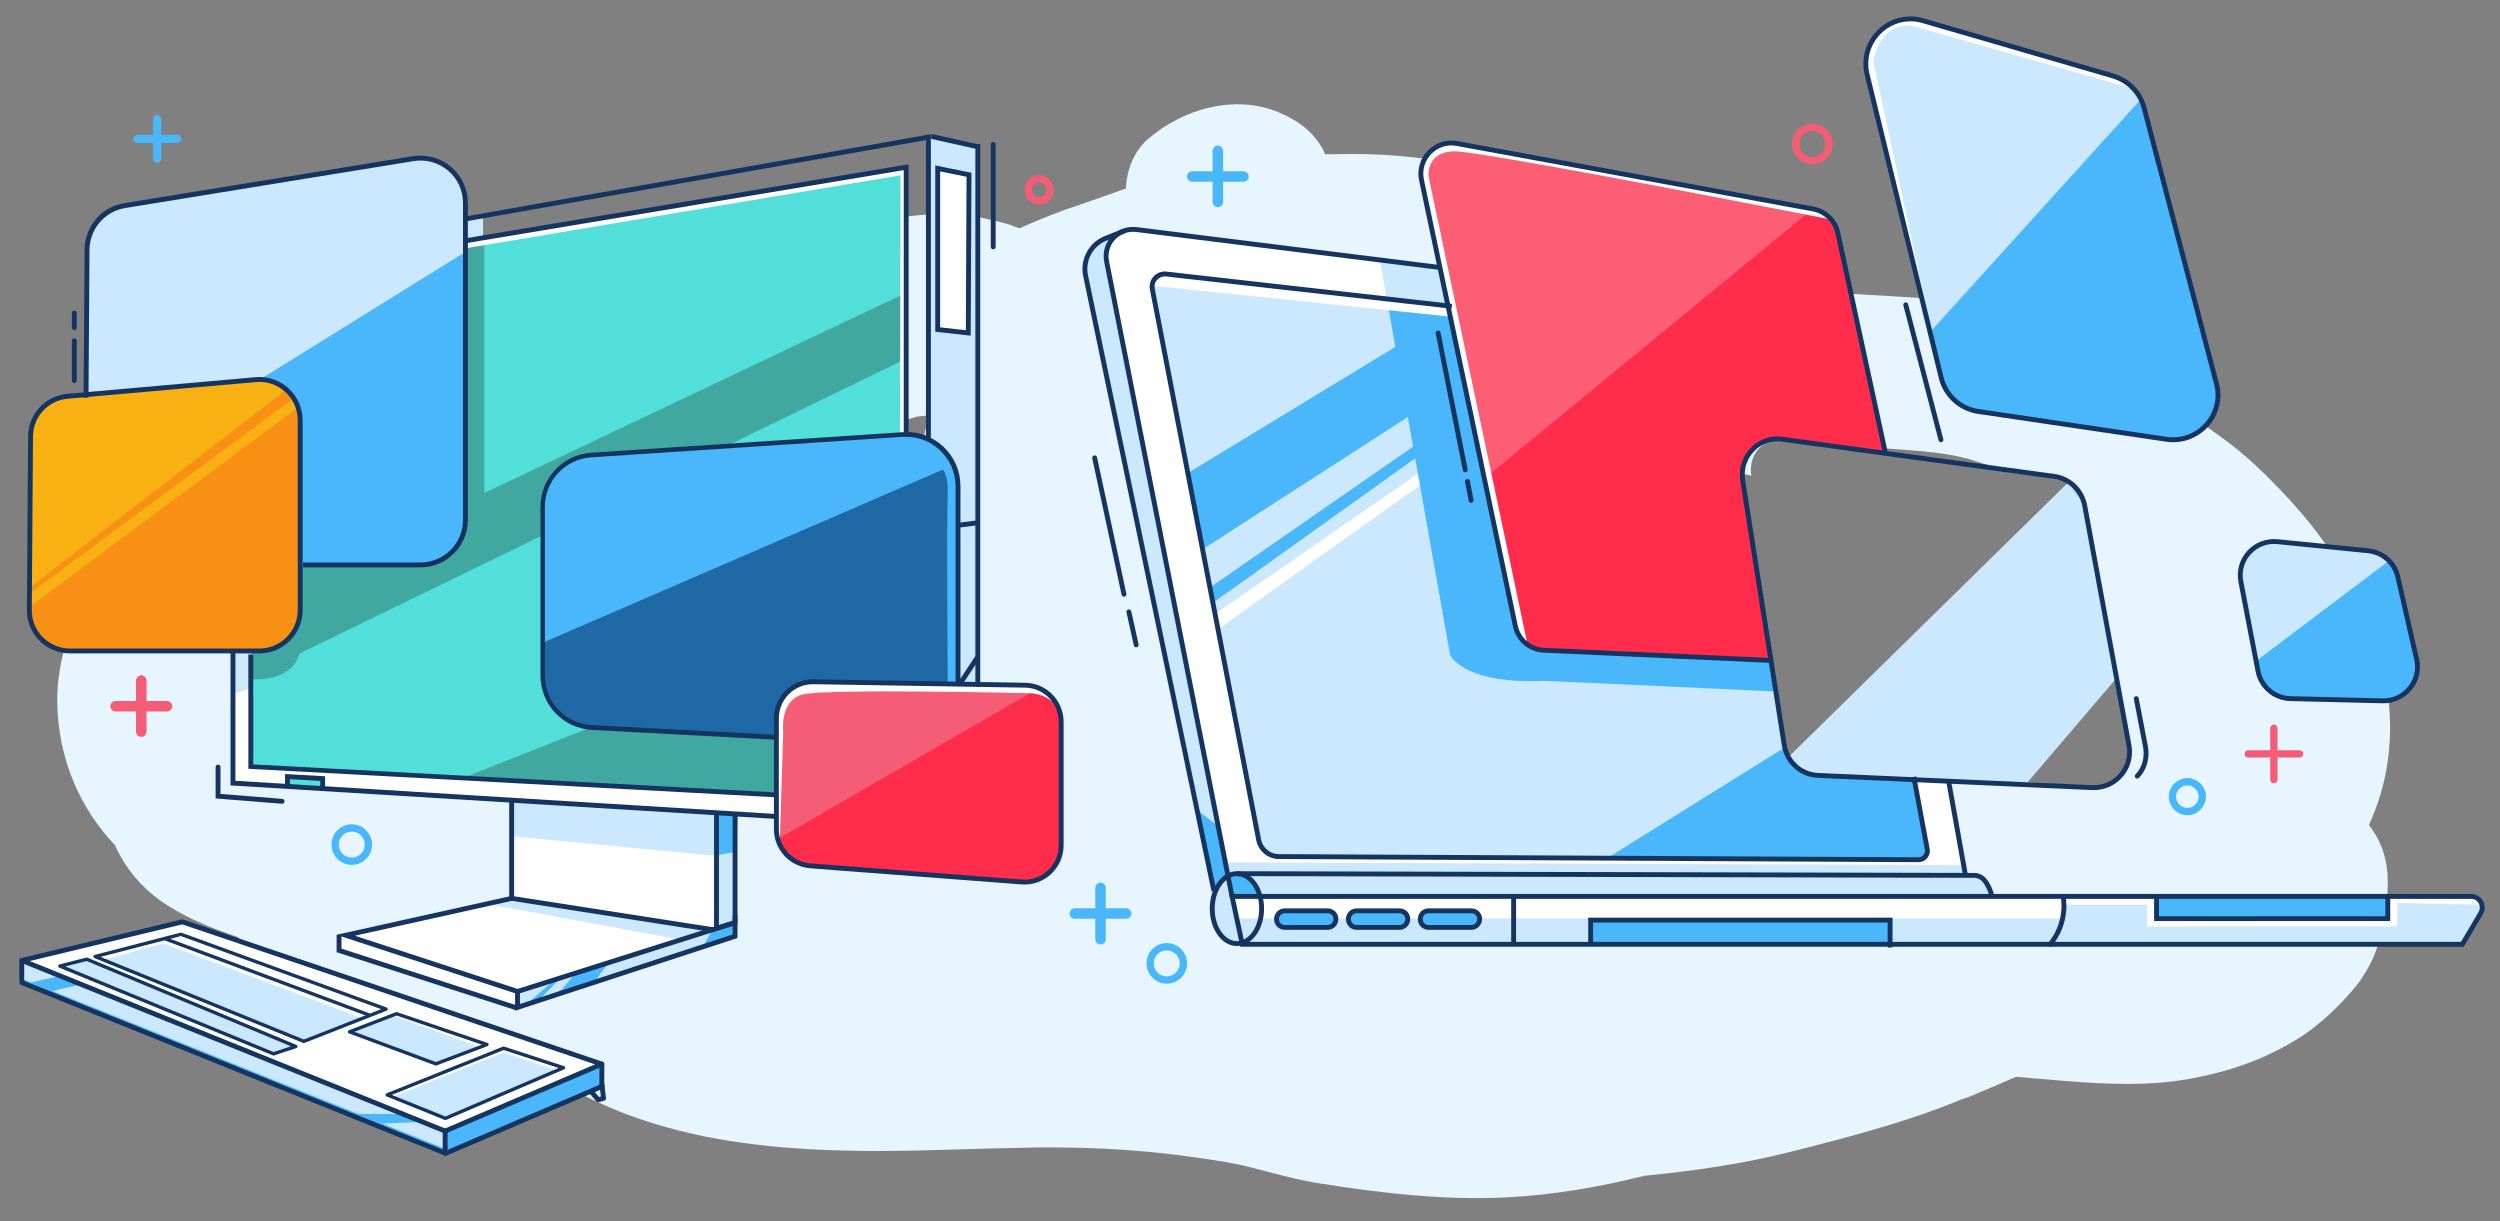 <?xml version="1.0" encoding="utf-8"?>
<!-- Generator: Adobe Illustrator 23.0.3, SVG Export Plug-In . SVG Version: 6.00 Build 0)  -->
<svg version="1.1" xmlns="http://www.w3.org/2000/svg" xmlns:xlink="http://www.w3.org/1999/xlink" x="0px" y="0px"
	 viewBox="0 0 1022.7 499.5" style="enable-background:new 0 0 1022.7 499.5;" xml:space="preserve">
<rect x="0" y="0" width="1022.7" height="499.5" fill="#808080" stroke="none"/>
<style type="text/css">
	.st0{fill:#E6F5FF;}
	.st1{fill:#CCE8FE;}
	.st2{fill:#2069A7;}
	.st3{fill:#FFFFFF;}
	.st4{fill:#49B7FA;}
	.st5{clip-path:url(#XMLID_2_);fill:#D6213F;}
	.st6{clip-path:url(#XMLID_2_);fill:#FF2C4B;}
	.st7{clip-path:url(#XMLID_2_);fill:#FFFFFF;}
	.st8{clip-path:url(#XMLID_5_);fill:#40A8A0;}
	.st9{clip-path:url(#XMLID_5_);fill:#49B7FA;}
	.st10{clip-path:url(#XMLID_5_);fill:#FFFFFF;}
	.st11{fill:#F55C76;}
	.st12{fill:#FF2C4B;}
	.st13{fill:#F8B012;}
	.st14{fill:#53DFD9;}
	.st15{fill:#F79014;}
	.st16{fill:#CEE8FE;}
	.st17{fill:none;stroke:#49B7FA;stroke-miterlimit:10;}
	.st18{clip-path:url(#XMLID_6_);fill:#49B7FA;}
	.st19{fill:none;stroke:#163460;stroke-width:2;stroke-miterlimit:10;}
	.st20{fill:#163460;}
	.st21{fill:none;stroke:#163460;stroke-width:2;stroke-linecap:round;stroke-miterlimit:10;}
	.st22{fill:none;stroke:#163460;stroke-width:2;stroke-linecap:round;stroke-linejoin:round;stroke-miterlimit:10;}
	.st23{fill:none;stroke:#163460;stroke-width:1.4;stroke-linejoin:round;stroke-miterlimit:10;}
	.st24{fill:none;stroke:#163460;stroke-width:2;stroke-linejoin:round;stroke-miterlimit:10;}
	.st25{fill:none;stroke:#49B7FA;stroke-width:3;stroke-linejoin:round;stroke-miterlimit:10;}
	.st26{fill:none;stroke:#F55C76;stroke-width:3;stroke-linejoin:round;stroke-miterlimit:10;}
	.st27{fill:none;stroke:#49B7FA;stroke-width:4.286;stroke-linecap:round;stroke-linejoin:round;stroke-miterlimit:10;}
	.st28{fill:none;stroke:#F55C76;stroke-width:4.286;stroke-linecap:round;stroke-linejoin:round;stroke-miterlimit:10;}
	.st29{fill:none;stroke:#49B7FA;stroke-width:3.333;stroke-linecap:round;stroke-linejoin:round;stroke-miterlimit:10;}
	.st30{fill:none;stroke:#F55C76;stroke-width:3;stroke-linecap:round;stroke-linejoin:round;stroke-miterlimit:10;}
</style>
<g id="Layer_6">
	<g>
		<path class="st0" d="M504.9,194.9c0.1,1,0.1,2,0.2,3c0.2,2.2,0.3,4.3,0.5,6.5C505.3,201.2,505.1,198,504.9,194.9z"/>
		<g>
			<path class="st0" d="M357.2,91.3c1.8-0.4,3.5-0.8,5-1.1c1.7-0.4,3.4-0.8,5.1-1.2C364,89.8,360.6,90.6,357.2,91.3z"/>
			<path class="st0" d="M491.2,69.3c1.6-0.3,3.2-0.7,4.8-1C494.4,68.6,492.8,68.9,491.2,69.3z"/>
			<path class="st0" d="M674.4,481.2c-1,0.1-2,0.2-3,0.2c-2.4,0.2-4.7,0.4-7.1,0.6L674.4,481.2z"/>
			<g>
				<path class="st0" d="M969.1,337.5c3.3-7.3,5.8-15,7.2-23.2c7.1-40.4-13-81-39.9-110.1c-9.3-10-17.2-17.8-27.9-25.5
					c-7.6-5.5-15.3-11-23-16.4c-11-7.7-22-15.3-33.8-21.6c-15.5-8.2-32.7-14.7-50.1-17.1c-17.3-2.4-34.8-2.5-52.2-4
					c-15-2.3-29.2-6.8-43.2-12.6c-32.6-14.4-63.9-31.2-99.2-38.1c-17.9-3.5-35.5-6-53.8-5.9c-3.7,0-7.4,0.1-11.1,0.1
					c-0.4-1-0.9-2.1-1.5-3c-4.3-7-9.9-10.9-17.4-14.1c-18.1-7.6-39.2-1.5-53.5,10.8c-5.8,5-8.8,12.6-9.1,20.3
					c-6.1,2.1-12.1,4.4-18.2,6.4c-8.6,2.8-17.1,6.2-25.4,9.9c-2.2-0.9-4.5-1.7-6.8-2.3c-7.2-1.8-13.8-3.4-21.1-3.5
					c-11.1-0.1-17.4,0.6-26.8,2.5c-12.4,3-23.6,6.7-34.9,13.7c-13.1,8.1-24.2,16.7-35,27.3c2.5-2.4,4.9-4.8,7.4-7.3
					c-12.2,9.4-24.5,18.5-37.8,26.4c-16.8,8.9-34.4,16-52.6,21.3c-21.5,5.1-43.3,6.8-65.2,9.6c-27.6,3.5-58.1,10.1-79.9,28.5
					c-23.4,19.7-42.4,49-40.8,80.8c1.1,21.5,9.6,40.7,23.5,55.3c0.1,0.2,0.2,0.4,0.3,0.6c4,8.9,10.5,16.6,18.4,22.2
					c9.7,6.8,20.6,11.1,31.7,14.9c2.6,3.9,5.5,7.6,8.7,11.1c1.3,1.4,2.8,2.7,4,4.1c-0.4-0.2-0.8-0.4-1.2-0.5l5.1,4.2
					c-2.2-1.7-2.5-1.8-1-0.4c4.7,4.9,9.9,9.2,15.6,13c2.7,1.9,5.5,3.9,8.5,5.1c12.5,5.3,26.1,8.6,39.6,10.2
					c12,1.4,23.9,1.5,35.9,0.8c4.4,3.6,9,6.9,13.8,10c22.8,14.6,50.1,22.7,76.6,26.4c24.8,3.5,49.9,3.8,74.8,3.2
					c12.5-0.3,25-0.8,37.5-1c3-0.1,6-0.1,9-0.2c0.4,0,1.7,0,1.9,0c2,0,3.9,0,5.9,0c6.6,0,13.1,0.2,19.7,0.5
					c12.5,0.6,25,1.8,37.4,3.6c7.5,1.1,15,2.1,22.3,4c9.8,2.5,19.1,5.2,29,6.7c25.2,4,50.7,6.9,76.2,5.6c18.9-1,37.5-4.2,55.9-8.8
					c20.1-2,40.2-4.8,59.8-9.8c26.5-6.7,52.8-13.5,77.7-24.8c-2.7,1.2-5.3,2.4-8,3.7c2.4-0.9,4.8-1.9,7.2-3
					c5.2-2.2,10.3-4.3,15.4-6.6c6.7,0.6,13.4,1.1,20.1,1.7c17.4,1.4,34.9,2.2,52.2-1.1c15.1-2.9,27.5-7.1,40.9-14.9
					c8.9-5.1,16.9-12.5,23.7-20.2c1.1-1.3,2.2-2.6,3.2-3.9c6.3-8.6,9.2-17.3,10.8-27.6c1.8-11.6,2.3-22.9-3.9-33.2
					C970.9,340.1,970.1,338.8,969.1,337.5z M373.3,297c0.7,7.3,2.3,14.7,4.8,21.8c-7.2-0.5-14.4-0.8-21.7-0.8
					c-27.1-0.1-54.2,3.4-80.1,11.3c3-0.9,6.1-1.8,9.1-2.8c-9.1,2.5-18.2,4.9-27.4,7.2c-1.1-2.1-2.4-4-3.8-5.9
					c-3-3.9-7.4-7.2-11.1-10.4c-4.1-3.5-8.6-6.5-13.4-9c-16.7-8.7-32.2-12.4-50.9-14c-9-0.7-18.2-0.8-27.4-0.4
					c-2.2-0.8-4.4-1.6-6.6-2.4c-5.7-2-11.4-3.8-17-5.9c-1.9-0.7-3.9-1.6-5.8-2.2c-1.4-0.4-2.8-0.7-4.2-0.9
					c-4.2-1.6-8.7-1.9-13.6-0.3c-2.2,0.7-4,2.1-5.2,3.7c0.9-1.9,2-3.8,3-5.6c1.8-2.2,3.7-4.4,5.6-6.4c2-1.6,4.1-3.1,6.3-4.6
					c5.4-2.7,10.9-4.9,16.6-6.7c28-6.7,57.1-6.5,85.2-13c35.1-8.1,67.3-21.3,97.9-40.3c15.1-9.3,29-20.5,43.5-30.7
					c3.8-2.2,7.8-4.3,11.7-6.3c2.1-0.7,4.3-1.4,6.5-2c1.6-0.2,3.2-0.3,4.8-0.5c0,0,0,0,0,0c-1,3.4-1.8,6.8-2.4,10.2
					c-1.4,8-1.5,16.2-1.8,24.3c-0.4,10.3-0.8,20.5-1.2,30.8C373.8,255.7,371.2,276.5,373.3,297z M870.3,312.8
					c-3.2,12.2-19.4,10.7-29,8.7c-0.7-0.1-1.3-0.4-1.8-0.7c-4.3-0.1-8.7-0.7-13.1-1.2c-0.4,0-0.7-0.1-1.1-0.2
					c-8.6-0.2-17.3-0.4-25.9-0.7c-39.4-2.7-78.7-9.4-117.2-17.7c-20.7-4.5-40.9-11-61.5-16c-24-5.7-48.9-9.8-73.6-9
					c-14.9,0.5-29.8,2.9-44.2,6.4c-0.2,0.1-0.5,0.1-0.7,0.2c-0.9-2.7-1.6-5.5-2.2-8.3c-0.3-4.3-0.6-8.6-0.9-12.9
					c0-0.4,0.1-0.8,0.1-1.1c0-0.4,0.1-0.8,0.1-1.2c0.1-1,0.2-1.9,0.3-2.9c1.5-9,3.4-18.4,4.4-27.6c1.3-11.5,1.7-19.9,1.1-30.7
					c-1-12.8-2.8-25.3-9.1-37c-2.4-4.5-5.3-8.7-8.5-12.5c4.8-1.4,9.6-2.6,14.4-3.8c13.2-2.3,26.5-3.7,39.9-4.2
					c14.3,0.2,28.4,1.5,42.5,3.9c17.7,3.9,34.6,9.8,51.2,17c23.1,10.9,45.8,22.7,70.2,30.4c3.6,1.1,7.1,2.1,10.7,2.9
					c-0.3-3.4-0.2-6.6,2.1-9.8c2.9-4,7.7-5.7,12.5-5.6c5.7,0.1,11.4,1.8,17,2.3c6.5,0.6,13,1,19.5,1.6c12.8,1.2,25.8,1.3,38.3,4.8
					c5.9,1.7,11.6,3.9,17.5,5.3c5.8,1.4,11.9,1.2,17.6,2.8c0.1,0,0.2,0.1,0.3,0.1c1.6-0.3,3.3,0,4.8,1.4c5.7,5,7.5,11.7,8.2,19
					c0.4,4.1-0.1,8.3,0.7,12.3c0.8,4.3,2.9,8.3,3.9,12.5c0.2,0.2,0.4,0.3,0.6,0.5c0,0,0,0,0,0c-0.2-0.2-0.4-0.3-0.6-0.5c0,0,0,0,0,0
					c0.2,0.2,0.4,0.3,0.6,0.5c-0.7,3.8-0.5,7.8,0.7,11.9c1.5,5.1,2.7,10.3,3.5,15.5c0,0,0,0,0,0c0.9,3.9,2.2,7.8,3,11.7
					c0.8,3.9,1,7.9,1.6,11.9C869.4,299.2,872.1,306.1,870.3,312.8z"/>
			</g>
		</g>
	</g>
	<polyline class="st1" points="846.1,197.3 731.8,309.5 740,317.6 828.7,320.9 865.3,278 852.9,206.7 	"/>
</g>
<g id="Layer_4">
	<polyline class="st2" points="10.3,393.4 181.4,462.2 188.8,460.2 244.1,435.5 74.2,376.1 	"/>
	<polygon class="st3" points="181.7,462.9 244.7,435.5 75.2,377 10.7,391.8 11,393.6 	"/>
	<polyline class="st3" points="504.3,366.3 508.5,386.2 838.7,386.2 1007.3,386.5 1013.8,375.8 1015.8,371.2 1013.5,367.1 
		848.8,366.5 810.1,366.4 504,366.7 	"/>
	<polyline class="st1" points="783.2,319.3 797,319.1 800.2,337.4 785.9,336.6 	"/>
	<path class="st3" d="M502.7,357.6l6.4,0.2l289.9,0.8l4.5-0.3l-5.9-38.4l-11.8-0.9l-2.4,1.5l4.5,24.1l0.1,5.1l-2.3,2.1l-262-1.5
		c0,0-6.8-1.3-7.2-2.9c-0.5-1.6-3.7-14-3.7-14l-41.5-215.9c0,0,1.2-6.9,6.9-5.4c5.7,1.5,114.5,13,114.5,13l-3.8-16L462.1,93.7
		c0,0-6.4,1.9-7,4c-0.6,2.2-2.4,10.4-2.4,10.4l3,12.6l46.7,235.8L502.7,357.6z"/>
	<polyline class="st1" points="138.7,383 139.5,389.3 211.5,411.6 211.6,405.8 141.7,383 	"/>
	<polyline class="st4" points="209.1,327.3 293.1,332.8 293,340.9 209.6,334.1 	"/>
	<polyline class="st3" points="138.1,388.9 211.6,412.1 300.7,382.8 300.7,332.8 316.9,334.5 317.3,324.4 102.5,313 102.6,266.2 
		94.6,267 95.1,320.1 209.2,327.9 209.4,366.9 138,383.2 	"/>
	<polyline class="st1" points="495.7,375.7 843.5,375.7 844,366 1012,366.9 1015.6,370.8 1014.4,372.4 1007.8,385.9 508.3,386.3 
		503,385.7 	"/>
	<polyline class="st1" points="471.7,116.9 514.4,345.5 521,351.1 751,351.1 786.3,351.4 788.1,349.7 783.2,319.3 741.6,317.5 
		730,309.5 725.1,270.3 631.5,266.1 621,260.9 592,124.9 475.6,112 	"/>
	<path class="st1" d="M508.4,383.2L453.9,109l-1.3-5.7l2.4-5.6l3-1.7l-2.3-0.4l-8.8,5c0,0-3.2,7.9-3.1,9.9
		c0.1,2,53.2,254.4,53.2,254.4s-1.7,6.8-1.4,9.3"/>
	<polyline class="st3" points="585.3,190.1 495.3,252.4 496.2,258.9 588,193.4 	"/>
	<path class="st4" d="M658,350.7l71.7-44.7c0,0,5.1,10.5,10.3,11c5.1,0.5,26.4,1.4,26.4,1.4l16.8,0.9l4.5,22.4l0.3,9.4"/>
	<path class="st4" d="M631.5,278.5l93.6,4.3c0.5,0,1-0.5,0.9-1l-1.8-11.9c-0.1-0.4-0.4-0.7-0.8-0.7l-91.8-3.1c0,0-0.1,0-0.1,0
		c-0.9-0.2-9.6-2.1-11.6-9.9c-2-7.9-25.7-121.2-27.7-130.6c-0.1-0.4-0.4-0.6-0.8-0.7l-22.9-2.1c-0.6-0.1-1,0.5-0.9,1l25.6,144.1
		c0,0.1,0.1,0.2,0.1,0.3C594.1,269.6,601.2,280,631.5,278.5C631.5,278.5,631.5,278.5,631.5,278.5z"/>
	<path class="st4" d="M665.4,278.2"/>
	<polyline class="st4" points="486.1,193.4 579.7,136.5 587.1,163.4 491.7,224.9 	"/>
	<polyline class="st4" points="585.3,177.7 495.3,240.1 496.2,246.6 588,181 	"/>
	<g>
		<defs>
			<path id="XMLID_3_" d="M592,123l4.5,24.1l21.3,97.7l2.4,13.8l7.7,7.5l78.3,3.8l18.2,0.3l-7.3-46.3l-4.5-28.3
				c0,0-3.3-13.6,15.9-16.6l42.6,6.1l-14.3-66.8l-6.6-28.7l-8.6-4.5L596.2,58.7c0,0-9.1,0-11.5,4.2c-2.4,4.2-3.7,6.5-3.7,6.5"/>
		</defs>
		<use xlink:href="#XMLID_3_"  style="overflow:visible;fill:#FC5E75;"/>
		<clipPath id="XMLID_2_">
			<use xlink:href="#XMLID_3_"  style="overflow:visible;"/>
		</clipPath>
		<path class="st5" d="M611.2,256.7l104.5,4.5l-10.1-67.1c0,0-3.1-10.5,21.7-9.4c24.8,1,33.6,108,33.6,108l-104.2,7"/>
		<polyline class="st6" points="751,77.7 588.8,210.9 617.5,279.8 710.8,288.5 772,267.9 802,219.7 		"/>
		<path class="st7" d="M624.7,262.8L584.4,72.2c0,0-1.2-10,10.3-10.3s164,29.8,164,29.8l-1.2-9.8L697,75.2L574.6,51l-7.5,9.3
			l48.5,216.9"/>
		<path class="st7" d="M466,114.6"/>
	</g>
	<polyline class="st3" points="469.5,116.7 593,129.5 592,124.9 477,112.5 	"/>
	<polyline class="st4" points="882.3,366.7 882.3,376.1 976.5,376.1 976.5,366.6 	"/>
	<path class="st4" d="M542.7,379.3H526c-1.8,0-3.3-1.5-3.3-3.3l0,0c0-1.8,1.5-3.3,3.3-3.3h16.7c1.8,0,3.3,1.5,3.3,3.3l0,0
		C546,377.8,544.5,379.3,542.7,379.3z"/>
	<path class="st4" d="M572.1,379.3h-16.7c-1.8,0-3.3-1.5-3.3-3.3l0,0c0-1.8,1.5-3.3,3.3-3.3h16.7c1.8,0,3.3,1.5,3.3,3.3l0,0
		C575.3,377.8,573.9,379.3,572.1,379.3z"/>
	<path class="st4" d="M601.4,379.3h-16.7c-1.8,0-3.3-1.5-3.3-3.3l0,0c0-1.8,1.5-3.3,3.3-3.3h16.7c1.8,0,3.3,1.5,3.3,3.3l0,0
		C604.7,377.8,603.2,379.3,601.4,379.3z"/>
	<polyline class="st4" points="650.3,386.4 650.3,376.6 772.6,376.6 772.6,386.8 	"/>
	<path class="st1" d="M503.5,357.8c0,0,6.6-0.6,8.3,1.7c1.7,2.3,3.7,8,3.7,8l299.5-1c0,0-1.4-6.8-7-8.4"/>
	<g>
		<defs>
			<path id="XMLID_4_" d="M103.2,313.8l214.1,11.5l0.9-23.9l-76.7-3.8c0,0-15.4-1.9-18.9-15.7l-0.7-78.8c0,0,5.2-15.6,20.4-16.8
				l128.4-8.9L371,68.6L190.7,98.7l-0.5,115.7c0,0-1.4,14.6-15.8,16.4l-51.4,0.3l-0.3,20.6c0,0-2.7,15.5-20,14.9"/>
		</defs>
		<use xlink:href="#XMLID_4_"  style="overflow:visible;fill:#53DFD9;"/>
		<clipPath id="XMLID_5_">
			<use xlink:href="#XMLID_4_"  style="overflow:visible;"/>
		</clipPath>
		<polyline class="st8" points="188.1,318.7 382.9,241.8 383.8,331.3 		"/>
		<polyline class="st8" points="90.7,282.8 404.3,130.4 404.3,103.8 84.1,255.8 		"/>
		<path class="st9" d="M116.3,191.5"/>
		<polyline class="st8" points="198.1,86.1 198.1,212.3 148.1,244.5 125.4,242 97.8,238.5 		"/>
		<path class="st9" d="M125.7,257.2"/>
		<path class="st8" d="M123.1,259.5c0,0,4.7,24.3-30.6,17.1"/>
		<polyline class="st10" points="190.9,101.5 368.4,71.7 368.2,178.2 370.7,177.4 371,68.6 189,98 		"/>
	</g>
	<path class="st1" d="M379.9,56l20,4.1l0.5,219.8l-8,0.1l-0.7-4l0.3-68l-0.3-11.9c0,0-2-10.4-11.4-16.2L379.9,56z"/>
	<polyline class="st1" points="300.8,333.4 300.7,382.8 213.5,412.1 211.8,411.3 212.2,405.4 293.1,379.1 293.1,332.8 	"/>
	<polyline class="st1" points="209.5,342.1 292.7,350.1 293.1,331.9 209.7,328.1 	"/>
	<path class="st1" d="M203.3,368.9"/>
	<polyline class="st1" points="199.9,369.9 277.8,384.3 290.1,380.9 208.7,366.9 	"/>
	<polyline class="st1" points="9.3,393 182.1,462.6 245.6,435.5 246,443.7 182.8,472.2 8.6,401.9 	"/>
	<polygon class="st1" points="35.7,392.4 120.4,427.8 112.1,431.5 25.3,395.3 	"/>
	<polyline class="st1" points="159,448.2 182.1,457.6 230.3,436.8 206.2,428.7 159.3,447.7 	"/>
	<polyline class="st1" points="40.3,391.8 123.8,425.8 151,415.6 68.3,384 	"/>
	<polyline class="st4" points="182.1,462.6 182.3,471.9 246.1,444.4 245.6,435.5 	"/>
	<polyline class="st4" points="9.6,402.6 24.5,399.2 33.5,402.6 19.7,405.8 	"/>
	<polyline class="st4" points="142,455.7 164.5,455.7 172.7,458.9 153.4,459.8 	"/>
	<polyline class="st3" points="43.2,392.4 66.9,385.9 147.9,416.4 150.4,415.3 67.1,384.3 39.6,391.1 	"/>
	<polyline class="st3" points="160.9,448.6 206,430.6 227.7,437.9 229.9,436.7 206.1,429 158.9,447.5 	"/>
	<polyline class="st1" points="160.5,415.4 196.4,428.4 198,427.5 162.3,414.8 198.4,427.4 178,435.1 143.6,422.1 	"/>
	<polyline class="st4" points="293.7,349.8 301.1,348.4 301.8,333 293.1,331.9 	"/>
	<polyline class="st4" points="215.8,410.4 226,401.6 228.5,400.9 221,408.6 	"/>
	<polyline class="st4" points="228.2,406.6 235.4,398.2 249,393.7 243,402 	"/>
	<polyline class="st4" points="287.9,386.8 291.1,380.8 300.1,378.2 300.6,383.3 	"/>
	<path class="st4" d="M225.3,288.2l-3.4-6.6l0.3-18.8l-0.6-24.3l0.5-23.3l0.6-8.3l0.7-7.3c0,0,4-12.3,16.7-13.3l129.4-8.3l5.2,0.8
		l6.4,1.6l6.5,6.1l2.5,3.8l1.2,6l0.5,7.9l-0.1,74.7l-58.9-0.2l-6.6,1.9l-6.8,6.3l-1.8,15.3l-76.8-4.5l-12.1-5.3"/>
	<path class="st2" d="M222.3,262.8l167.8-72.6l1.6,5.9v82.3l-0.1,1.7l-58.6-0.9c0,0-10,1.3-11.1,3.6c-1,2.3-4.2,8.5-4.2,8.5
		l-0.7,10.4l-67.2-3.9l-15.9-1.4l-7-5l-3.6-6.2l-1.4-6.3"/>
	<path class="st4" d="M382.3,188.5c0,0,5.9,2.6,5.4,13.1c-0.5,10.5,0,78.5,0,78.5h4V198c0,0-1.4-10.3-5.2-13.1"/>
	<path class="st11" d="M317.8,332.9L318,315l-0.2-14l0.4-8.7c0,0,1-8,4.8-9.4c3.8-1.5,5.9-3.5,5.9-3.5l4-0.2l20.9,0.9l58.4-0.1
		c0,0,12,1,12.8,1.5s7.8,5.4,8,7.3c0.3,1.9,0.9,5.6,0.9,5.6l-0.1,51.2l-0.4,4.9l-2.2,4.5l-4,4.3l-5,1.8l-6.8-0.3l-81.7-6.2l-7.7-1.3
		l-5.2-4.1l-1.7-2.5"/>
	<polyline class="st12" points="317.5,343.6 424.3,281.9 429.5,284.1 432.5,288.6 434.1,293.2 434.3,342.7 432,353.6 424.7,360.3 
		418.5,361.2 333.8,354.7 325.7,353 321.3,350 	"/>
	<path class="st13" d="M26.9,266.6l25.6-0.6l35.2,0.5h19.1l5.9-1.2l6.3-5.2l3.1-7.1l0.5-7.8l0.6-47l0.2-16.5l-0.8-7.6l0.5-3.3
		c0,0-2.9-14.7-13.4-15.5c-10.5-0.8-78.6,6.3-78.6,6.3l-9.2,1.5l-5.6,4.3l-3.1,5.1l-0.7,8l-0.1,27.7L11.6,246l0.3,7.3
		C11.9,253.3,17.3,264.9,26.9,266.6z"/>
	<polyline class="st3" points="844.9,370.1 878.4,370.1 878.4,379 980.6,378.9 980.8,369.4 1015.8,370.1 1013.5,367.1 975.9,366.1 
		976.8,375 883.1,375.7 882.8,365.6 844,366.6 	"/>
	<polyline class="st1" points="567.3,122.7 564.4,105.5 588.8,109.2 592,124.9 	"/>
	<polyline class="st14" points="117.9,321.6 117.9,318 131.6,318.5 131.6,322.1 	"/>
	<path class="st15" d="M11.8,248.5l110.3-82l0.3,17l-0.2,69.5c0,0-3.5,8.8-4.2,9.1s-8.7,4.9-8.7,4.9l-83-0.2
		C26.3,266.8,11.3,262.6,11.8,248.5z"/>
	<polyline class="st15" points="12,242.9 120.1,162.9 117,159.5 12,240.4 	"/>
	<path class="st3" d="M319,344.1l1.4-44.6c0,0-1.6-12.9,7.9-15.4s93.8-0.5,93.8-0.5s10.3,0.7,11.4,9.4v-3.1l-5.6-7.7l-7.9-2.4
		l-89.7-0.5c0,0-8.7,3.1-9.8,5.4s-2.4,7.7-2.4,7.7l-0.6,50.7"/>
	<path class="st1" d="M773.4,68.7l15.5,63.8l4.8,20.6l4.7,8.5l5.6,4.7l42.5,7.2l36,6.2l10.7,0.1l7.7-4l5.1-6.3l1.3-5.7v-4.2
		l-2.7-13.6L877.1,43l-4.3-7.5l-7.7-4.3L786,8c0,0-9.7-0.9-10.3,0.3s-6.1,4.4-6.1,4.4l-4.7,4.8l-1.7,4.3l0.1,4.4l10,42.9"/>
	<polyline class="st16" points="103,281.3 94.6,284.3 95,267.4 102.7,266.7 103,278 	"/>
	<polyline class="st16" points="197.6,97.4 197.6,88.7 190.6,90.2 190.7,98.7 	"/>
	<polyline class="st3" points="383.6,69.5 383.6,134.8 396.1,136.2 396.4,71.5 	"/>
	<path class="st4" d="M502.4,358.1l1.6,8.6h11.4C515.4,366.7,511,353.7,502.4,358.1z"/>
	<polyline class="st4" points="8.5,400.2 182.5,470.1 182.3,471.9 7.4,401.6 	"/>
	<path class="st17" d="M62.2,385.3"/>
	<path class="st4" d="M490.2,331.7l7.9,6.1l4.3,20.3c0,0-5.2,5.9-5.7,6.8"/>
	<polyline class="st1" points="501.1,352.8 802.9,353.9 804.7,358.6 505.3,357.7 502.4,358.1 	"/>
	<path class="st4" d="M789.6,135.8l86.2-95.2l20.8,77.1l10.1,38.8l0.5,7.5c0,0-0.7,7.2-3,8.3c-2.3,1-7,5.6-7,5.6l-6.6,2.1L808,168.4
		l-9.4-5.4l-4.2-7.2"/>
	<path class="st3" d="M794.3,154.9l-28-129.8c0,0,1.9-15.4,15.4-14.7L871.9,36l-3.4-2.4l-6.4-2.4l-22.5-6.7L781.9,7.4l-6.5,1.2
		l-8,4.5l-4,8l-0.7,7.3"/>
	<polygon class="st1" points="916.4,235.1 924,275.4 924.8,278.9 929.4,282.6 935,285.7 942.5,285.8 964.5,286.8 977.5,286.5 
		981.2,285.6 986.1,281.8 989,276 989,271.7 983.3,244.9 980.8,235.3 978.5,230.8 975,227.7 972.4,226.3 965.3,225.1 930.4,221.3 
		923.2,223.1 920.2,227 917.5,229 	"/>
	<polyline class="st4" points="923.1,270.3 977,229.6 980.5,234.2 987.8,266.5 988.7,272.5 988.3,275.2 988.1,278.8 984,283.7 
		979.4,285.8 938.6,286.3 931.1,284.9 927,281 925.1,278.2 	"/>
	<g>
		<defs>
			<path id="XMLID_17_" d="M35.3,160.9l0.2-24.3l0.2-26.2L36,98.3c0,0,4.5-9.9,6.1-10.5c1.5-0.6,8.3-3.3,8.3-3.3l15.1-2L171,64.6
				l8.2,0.9l7,5.4l2.7,4.7l1.3,6.5l0.2,60.6l0.2,64.2l-0.3,8.5l-1.7,6.1l-3.5,5.8l-5.7,2.9l-4.1,0.9l-52.4,0.5l-0.2-23.1l0.7-34.5
				l-1.2-7.1l-4.2-6.8l-5.8-3.7l-6.9-1.3"/>
		</defs>
		<use xlink:href="#XMLID_17_"  style="overflow:visible;fill:#CCE8FE;"/>
		<clipPath id="XMLID_6_">
			<use xlink:href="#XMLID_17_"  style="overflow:visible;"/>
		</clipPath>
		<polyline class="st18" points="108,154.2 226.2,80.8 193.3,247.5 129.4,256.3 108,253.6 		"/>
	</g>
</g>
<g id="Layer_2">
	<path class="st3" d="M514.4,367.8"/>
	<path class="st19" d="M508.2,386.3h499.1l7.5-12.7c1.8-3-0.4-6.9-3.9-6.9H504L508.2,386.3z"/>
	<path class="st19" d="M504,366.7L452.7,107c-1.5-7.4,4.7-14,12.2-13.1l124.7,15.6"/>
	<path class="st19" d="M506,357.4l301.5,0.7c1.6,0,3.2,0.7,4.2,1.9c1.1,1.3,2.4,3.4,3.2,6.8"/>
	<ellipse class="st19" cx="506" cy="371.7" rx="10.1" ry="14.3"/>
	<path class="st19" d="M593.9,125.3l-116.8-13.2c-3.5-0.4-6.4,2.7-5.7,6.2l43.5,225.3c0.8,3.9,4.2,6.8,8.2,6.8l261.7,1.3
		c2.3,0,4-2,3.6-4.3l-5.5-29.6"/>
	<line class="st19" x1="804.1" y1="358.4" x2="797.1" y2="319.3"/>
	<path class="st19" d="M844,366.8c0,0,2.4,10.5-5.8,20.1"/>
	<polyline class="st19" points="882.2,367.4 882.2,375.8 976.8,375.8 976.8,367.1 	"/>
	<line class="st19" x1="619.2" y1="367.1" x2="619.2" y2="386"/>
	<path class="st19" d="M543.1,379.4h-17.5c-1.9,0-3.4-1.5-3.4-3.4v0c0-1.9,1.5-3.4,3.4-3.4h17.5c1.9,0,3.4,1.5,3.4,3.4v0
		C546.5,377.8,545,379.4,543.1,379.4z"/>
	<path class="st19" d="M572.5,379.4H555c-1.9,0-3.4-1.5-3.4-3.4v0c0-1.9,1.5-3.4,3.4-3.4h17.5c1.9,0,3.4,1.5,3.4,3.4v0
		C575.9,377.8,574.4,379.4,572.5,379.4z"/>
	<path class="st19" d="M601.9,379.4h-17.5c-1.9,0-3.4-1.5-3.4-3.4v0c0-1.9,1.5-3.4,3.4-3.4h17.5c1.9,0,3.4,1.5,3.4,3.4v0
		C605.3,377.8,603.7,379.4,601.9,379.4z"/>
	<polyline class="st19" points="650.7,386.2 650.7,376.4 773.2,376.4 773.2,387.6 	"/>
	<path class="st19" d="M496.6,364.5l-52.5-251.7c-1.3-6.2,1.9-12.5,7.7-15.1l8-3.2"/>
	<path class="st19" d="M712.9,196.5l17,108.3c1.1,6.9,6.8,12.1,13.8,12.4l112.2,5c9.4,0.4,16.8-8.1,15-17.4l-18.1-98
		c-1.2-6.2-6.1-11-12.4-11.9l-111.1-15.2C719.6,178.2,711.4,186.7,712.9,196.5z"/>
	<path class="st19" d="M763.8,30.5l30.3,124c1.8,7.3,7.8,12.7,15.1,13.8l77.1,11.4c13,1.9,23.8-10.1,20.4-22.8L877.1,44.1
		c-1.6-6.2-6.4-11.1-12.6-13L786.8,8.5C773.2,4.5,760.5,16.7,763.8,30.5z"/>
	<path class="st19" d="M916.7,238l7,36.5c1.2,6.4,6.8,11.2,13.4,11.3l37.6,0.9c9.1,0.2,15.9-8.2,13.9-17l-7.7-33.7
		c-1.3-5.8-6.2-10.1-12.2-10.7l-36.9-3.7C922.5,220.6,914.9,228.8,916.7,238z"/>
	<g>
		<path class="st20" d="M378.8,57.3v121.6c0.8,0.4,1.4,0.9,2,1.5V54.9L190.1,88.6c0.1,0.7,0.1,1.3,0.1,2L378.8,57.3z"/>
		<path class="st20" d="M96.3,266.1c-0.7,0.1-1.4,0.1-2,0.1v55.1l223,13.7c0-0.7,0.1-1.3,0.3-2L96.3,319.4V266.1z"/>
	</g>
	<path class="st19" d="M127.3,312.2"/>
	<path class="st19" d="M127.3,107.1"/>
	<g>
		<path class="st20" d="M401,281V58.9h-2v222C399.7,280.9,400.4,281,401,281z"/>
	</g>
	<line class="st19" x1="381" y1="55.8" x2="400.7" y2="60.2"/>
	<g>
		<path class="st20" d="M318.2,326C318.2,326,318.2,326,318.2,326c-0.1-0.6-0.2-1.2-0.2-1.8l-214.4-11.5V268c-0.6-0.1-1.3-0.2-2-0.4
			v46.9l216.7,11.7C318.2,326.1,318.2,326.1,318.2,326C318.2,326,318.2,326,318.2,326z"/>
		<path class="st20" d="M369.7,177.5c0.3,0,0.5,0,0.8,0c0.4,0,0.8,0,1.2,0.1V67.2L190.3,97.5c-0.1,0.7-0.2,1.4-0.4,2.1l179.8-30
			V177.5z"/>
	</g>
	<polygon class="st19" points="383.6,68.9 383.6,134.8 396.1,136.2 396.4,71.5 	"/>
	<path class="st19" d="M392.5,214.8c2.4-0.3,4.8-0.6,7.2-0.9"/>
	<g>
		<path class="st20" d="M393.6,280.2l7-10.6l-1.7-1.1l-7.5,11.4C392.2,280,392.9,280.1,393.6,280.2z"/>
	</g>
	<polyline class="st19" points="293.1,332.3 293.1,379.8 300.7,377.4 300.7,333.4 	"/>
	<polyline class="st19" points="209.3,326.6 209.3,367.5 292.1,380.4 	"/>
	<polyline class="st19" points="300.7,377.4 211.7,405.6 141.4,382.6 209.3,367.5 	"/>
	<path class="st19" d="M246.7,330.1"/>
	<path class="st19" d="M771.5,186.3l-19.7-91.1c-1.1-4.9-5-8.7-10-9.7L596,58.7c-8.7-1.6-16.3,6.2-14.5,14.9l38.4,182.5
		c1.2,5.6,6,9.7,11.7,9.9l93.3,4.2"/>
	<g>
		<path class="st20" d="M184.6,68.3c-4.3-3.7-10.1-5.3-15.7-4.4l-118,19.2c-9.4,1.5-16.2,9.5-16.3,19l-0.4,60.7
			c0.7-0.1,1.3-0.2,2-0.2l0.4-60.4c0.1-8.5,6.2-15.7,14.6-17.1l118-19.2c5.1-0.8,10.2,0.6,14.1,3.9c3.9,3.3,6.1,8.1,6.1,13.3v129.6
			c0,9.6-7.8,17.4-17.4,17.4h-48.1c0.1,0.7,0,1.3,0,2H172c10.7,0,19.4-8.7,19.4-19.4V83.1C191.4,77.4,188.9,72,184.6,68.3z"/>
	</g>
	<path class="st19" d="M12.5,178.6L12,249.5c-0.1,9.3,7.4,16.8,16.7,16.8h77.4c9.2,0,16.7-7.5,16.7-16.7v-77.7
		c0-9.8-8.4-17.5-18.2-16.6l-76.9,6.8C19.1,162.8,12.5,170,12.5,178.6z"/>
	<polyline class="st19" points="211.7,405.6 211.7,412.1 300.7,383 300.7,374.4 	"/>
	<polyline class="st19" points="211.3,412.3 138.7,388.8 138.7,382.5 	"/>
	<g>
		<path class="st20" d="M242,296.6c-10.7-0.6-19.1-9.4-19.1-20.2v-69.1c0-10.6,8.3-19.5,18.9-20.2l127.5-8.4c0.5,0,0.9,0,1.4,0
			c5.1,0,10,1.9,13.8,5.5c4.1,3.9,6.4,9.1,6.4,14.7v80.3c0.7-0.1,1.3-0.1,2-0.1v-80.2c0-6.2-2.5-12-7-16.2s-10.4-6.4-16.6-5.9
			l-127.5,8.4c-11.6,0.8-20.7,10.5-20.7,22.1v69.1c0,11.8,9.2,21.5,21,22.2l75.2,4c0-0.7,0-1.3,0-2L242,296.6z"/>
	</g>
	<path class="st19" d="M317.6,293.9v45.3c0,7.9,6.1,14.4,13.9,15l86.4,6.6c8.7,0.7,16.2-6.2,16.2-15v-50.5c0-8.2-6.6-14.9-14.8-15
		l-86.4-1.4C324.5,278.7,317.6,285.5,317.6,293.9z"/>
	<line class="st21" x1="459.8" y1="243.1" x2="447.8" y2="187.3"/>
	<line class="st21" x1="599.4" y1="192.2" x2="588.3" y2="136.2"/>
	<line class="st21" x1="794" y1="179.9" x2="779.6" y2="124.7"/>
	<line class="st21" x1="601.8" y1="204.7" x2="600.3" y2="196.9"/>
	<line class="st21" x1="461.8" y1="250.3" x2="464.8" y2="263.8"/>
	<path class="st21" d="M873.9,285.8l3.8,19.8c0,0,1.5,6.8-3.4,11.9"/>
	<line class="st21" x1="406.3" y1="59.1" x2="406.3" y2="101"/>
	<polyline class="st21" points="89.2,313.8 89.2,325.7 115.4,327.8 	"/>
	<polyline class="st21" points="117.6,321.3 117.6,317.7 132,318.5 132,321.6 	"/>
	<polygon class="st22" points="182.1,462.7 246.2,435.3 74.6,377.1 8.9,392.9 	"/>
	<polyline class="st22" points="9.1,402 182.3,471.8 246.3,444.4 	"/>
	<path class="st22" d="M74.8,386.2"/>
	<line class="st22" x1="182.1" y1="462.7" x2="182.1" y2="471.8"/>
	<line class="st22" x1="246.2" y1="435.3" x2="246.2" y2="444.4"/>
	<line class="st22" x1="8.9" y1="392.9" x2="8.9" y2="401.8"/>
	<polygon class="st23" points="24.5,395.2 111.9,431.1 121,428.1 35.5,392.4 	"/>
	<polygon class="st23" points="158.4,447.9 182.2,457.5 230.5,436.8 206,428.8 	"/>
	<polygon class="st23" points="124.3,426 157.9,412.8 74,382.2 38.9,391.3 	"/>
	<polygon class="st23" points="143,422.1 178.3,435.2 199.2,427.3 162.2,414.7 	"/>
	<path class="st24" d="M114.9,432.4"/>
	<line class="st23" x1="67.2" y1="383.9" x2="151.2" y2="415.3"/>
	<line class="st22" x1="30.4" y1="155.7" x2="30.4" y2="139.4"/>
	<line class="st22" x1="30.4" y1="134" x2="30.4" y2="128.1"/>
	<circle class="st25" cx="894.8" cy="325.9" r="6.1"/>
	<circle class="st25" cx="143.9" cy="345.5" r="6.8"/>
	<circle class="st25" cx="477.3" cy="394.1" r="6.8"/>
	<circle class="st26" cx="741.4" cy="58.9" r="6.8"/>
	<path class="st24" d="M237.3,448.1"/>
	<polyline class="st24" points="241.7,446.4 244.7,449.9 246.9,449.3 246.2,443.4 	"/>
	<circle class="st26" cx="425.1" cy="77.7" r="4.5"/>
	<g>
		<line class="st27" x1="450.2" y1="363.2" x2="450.2" y2="384.2"/>
		<line class="st27" x1="460.7" y1="373.7" x2="439.7" y2="373.7"/>
	</g>
	<g>
		<line class="st28" x1="57.8" y1="278.4" x2="57.8" y2="299.3"/>
		<line class="st28" x1="68.3" y1="288.9" x2="47.3" y2="288.9"/>
	</g>
	<g>
		<line class="st27" x1="498.2" y1="61.7" x2="498.2" y2="82.6"/>
		<line class="st27" x1="508.7" y1="72.2" x2="487.7" y2="72.2"/>
	</g>
	<g>
		<line class="st29" x1="64.3" y1="48.6" x2="64.3" y2="64.9"/>
		<line class="st29" x1="72.5" y1="56.8" x2="56.2" y2="56.8"/>
	</g>
	<g>
		<line class="st30" x1="930.2" y1="297.9" x2="930.2" y2="318.9"/>
		<line class="st30" x1="940.7" y1="308.4" x2="919.7" y2="308.4"/>
	</g>
</g>
</svg>
